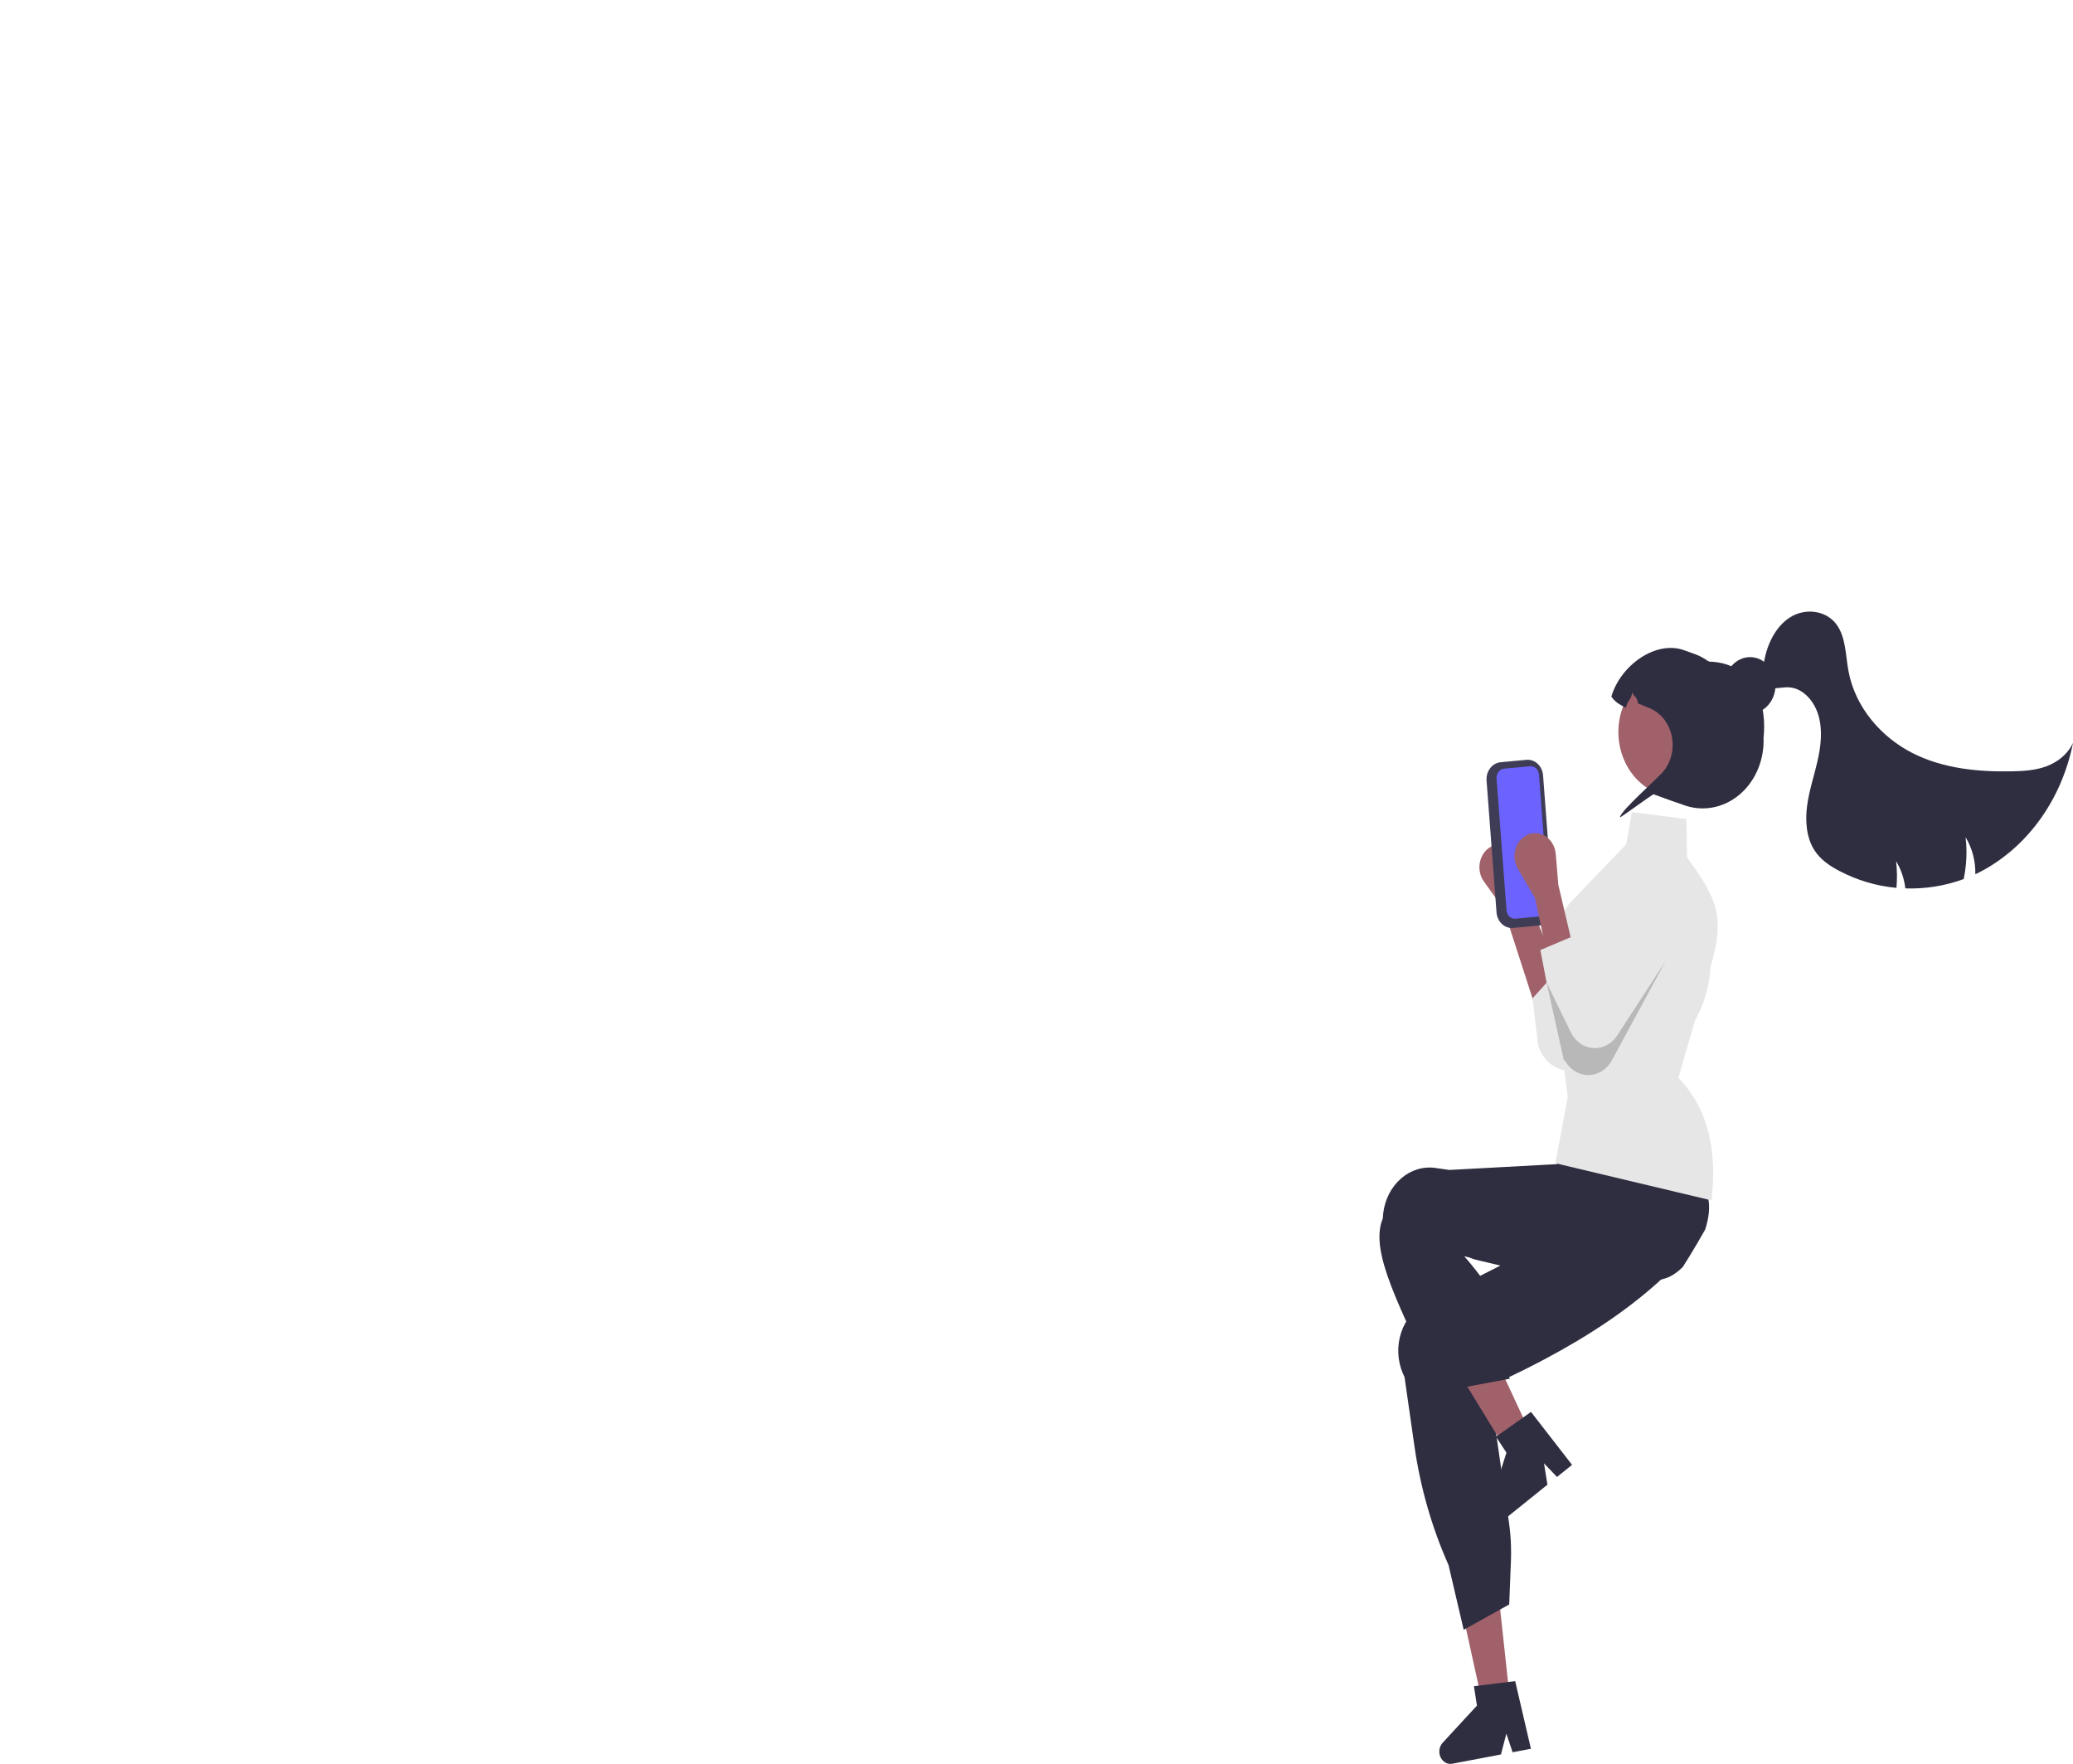 <?xml version="1.0" encoding="UTF-8"?> <svg xmlns="http://www.w3.org/2000/svg" width="1340" height="1140" viewBox="0 0 1340 1140" fill="none"> <path d="M976.23 1100.35L958.627 1102.53L941.949 1026.76L967.928 1023.55L976.23 1100.35Z" fill="#A0616A"></path> <path d="M1092.2 759.721C1091.65 759.117 1091.06 758.53 1090.47 757.971C1085.93 753.79 1081.18 749.89 1076.25 746.289C1070.67 742.167 1064.4 737.958 1057.3 733.614C1053.86 731.509 1050.23 729.359 1046.41 727.166C1044.49 726.067 1042.52 724.96 1040.49 723.845C1040.4 723.789 1040.32 723.737 1040.23 723.691L1039.64 723.36L996.92 762.483L993.886 765.128L1001.75 775.893C1001.75 775.893 1001.07 784.453 1001.09 784.457L993.274 806.083L993.188 806.127L965.358 820.22L936.678 834.746L921.275 842.552C917.703 844.357 914.49 846.933 911.824 850.129C909.158 853.325 907.092 857.077 905.746 861.168C904.329 865.417 903.69 869.935 903.864 874.461C904.037 878.986 905.022 883.428 906.759 887.528C907.104 888.363 907.49 889.2 907.901 890.006L914.302 934.656C918.125 961.362 925.56 987.275 936.354 1011.52L946.13 1053.32L947.615 1052.49L969.725 1040.2L975.567 1036.96L976.67 1008.88C976.795 1005.68 976.813 1002.46 976.711 999.248C976.559 993.991 976.106 988.75 975.354 983.557L962.677 895.981C964.927 894.964 967.146 893.941 969.335 892.914C979.48 888.205 989.086 883.444 998.151 878.632C1027.63 862.999 1051.65 846.77 1071.27 829.191C1076.79 824.26 1081.96 819.213 1086.79 814.05C1088.57 812.163 1090.29 810.258 1091.98 808.335C1092.38 807.89 1092.77 807.452 1093.15 807.002C1096.61 802.979 1099.1 798.059 1100.39 792.692C1101.69 787.324 1101.76 781.681 1100.58 776.279C1099.27 769.986 1096.36 764.242 1092.2 759.721Z" fill="#2F2E41"></path> <path d="M974.797 1087.09L955.742 1089.43L952.752 1089.79L954.698 1102.34L932.554 1126.34C931.458 1127.53 930.733 1129.07 930.484 1130.75C930.235 1132.42 930.476 1134.14 931.17 1135.65C931.865 1137.17 932.978 1138.39 934.346 1139.15C935.714 1139.92 937.265 1140.17 938.774 1139.89L970.221 1133.91L973.719 1120.46L977.754 1132.48L989.599 1130.23L979.43 1086.53L974.797 1087.09Z" fill="#2F2E41"></path> <path d="M992.931 652.374L1009.25 633.177L986.231 577.309L982.808 557.685C982.363 555.136 981.323 552.76 979.792 550.796C978.26 548.833 976.291 547.349 974.081 546.494C971.871 545.639 969.497 545.443 967.197 545.924C964.897 546.406 962.751 547.549 960.974 549.239C958.341 551.743 956.687 555.285 956.363 559.116C956.038 562.947 957.068 566.769 959.235 569.773L971.942 587.397L992.931 652.374Z" fill="#A0616A"></path> <path d="M1009.25 624.582L990.652 645.211L994.21 675.375C995.343 679.312 997.373 682.858 1000.1 685.668C1002.84 688.479 1006.18 690.459 1009.8 691.416C1014.27 692.597 1018.96 692.167 1023.19 690.191C1027.43 688.214 1030.98 684.793 1033.35 680.423L1075.17 600.886C1078.14 595.406 1079.05 588.857 1077.72 582.638C1076.39 576.419 1072.92 571.023 1068.06 567.603C1065.44 565.764 1062.5 564.557 1059.43 564.06C1056.37 563.564 1053.24 563.789 1050.26 564.722C1047.28 565.654 1044.51 567.273 1042.13 569.472C1039.74 571.672 1037.81 574.403 1036.44 577.488L1010.91 637.838L1009.25 624.582Z" fill="#E6E6E6"></path> <path d="M990.515 929.005C989.554 930.09 988.59 931.162 987.615 932.238C985.677 934.385 983.71 936.513 981.738 938.616C980.746 939.67 979.743 940.726 978.748 941.766L978.756 941.804L978.69 941.835L978.67 941.853L977.016 942.801L972.9 936.074L971.001 932.977L968.318 928.588L963.402 920.56L937.519 878.293L960.731 864.999L962.559 868.946L962.571 868.943L963.475 870.898L980.45 907.389L983.916 914.851L984.025 915.076L986.108 919.531L987.905 923.392L989.909 927.707L990.515 929.005Z" fill="#A0616A"></path> <path d="M985.718 915.305L969.56 926.751L967.023 928.544L973.773 938.849L963.479 971.239C962.969 972.84 962.934 974.58 963.379 976.204C963.823 977.829 964.724 979.253 965.951 980.269C967.177 981.285 968.664 981.839 970.194 981.851C971.724 981.862 973.218 981.33 974.456 980.333L1000.28 959.543L998.055 945.766L1006.46 954.562L1016.19 946.733L989.65 912.526L985.718 915.305Z" fill="#2F2E41"></path> <path d="M1102.23 794.651C1100.62 797.516 1098.98 800.367 1097.32 803.193C1094.25 808.453 1091.09 813.635 1087.85 818.74C1087.85 818.753 1087.84 818.753 1087.83 818.766C1085.94 820.708 1083.85 822.399 1081.61 823.805C1081.51 823.883 1081.41 823.935 1081.31 824C1079.66 825.013 1077.9 825.796 1076.08 826.331C1075.42 826.513 1074.75 826.696 1074.1 826.878C1071.73 827.503 1069.38 828.037 1067.04 828.505C1062.89 829.326 1058.78 829.912 1054.7 830.276C1054.37 830.315 1054.04 830.341 1053.71 830.367C1036.92 831.735 1020.57 829.534 1003.5 825.927C995.075 824.156 986.472 822.034 977.564 819.833C974.654 819.104 971.731 818.388 968.774 817.672C968.551 817.62 968.316 817.555 968.081 817.503C963.856 816.474 959.561 815.458 955.16 814.456C949.62 813.193 952.46 813.119 946.521 811.96C946.521 811.96 960.223 827.397 962.499 834.09C965.035 842.319 967.041 848.83 962.805 862.384L975.963 891.042L930.219 899.648C905.008 844.839 884.86 808.749 893.86 787.493C893.896 786.503 893.966 785.5 894.083 784.511C894.562 780.012 895.843 775.664 897.852 771.72C899.861 767.777 902.557 764.317 905.785 761.542C908.877 758.86 912.419 756.888 916.205 755.739C919.991 754.59 923.945 754.288 927.837 754.849L936.816 756.138L1006.45 752.385L1009.18 740.015L1009.69 739.807L1025.73 733.283L1081.22 710.718L1081.36 710.666L1085.01 709.182L1085.44 709.963C1085.57 710.197 1085.7 710.432 1085.82 710.666C1089.43 717.841 1092.37 725.407 1094.59 733.244C1098.32 746.048 1101.4 759.077 1103.8 772.268C1103.91 772.841 1104 773.362 1104.08 773.831L1104.12 773.974C1104.15 774.195 1104.18 774.338 1104.19 774.377C1105.47 780.289 1104.58 787.502 1102.23 794.651Z" fill="#2F2E41"></path> <path d="M1090.52 554.052L1090.12 529.375L1054.88 524.826L1051.19 545.664L1014.15 584.277C987.818 619.992 1006.95 644.622 1008.1 648.284L1011.35 693.32L1013.4 708.968L1005.4 751.79L1106.36 775.817C1109.59 746.211 1105.99 718.702 1084.92 696.56L1095.57 659.795C1100.97 650.196 1104.35 639.373 1105.47 628.126L1105.86 624.282C1115.27 591.749 1109.69 580.797 1090.52 554.052Z" fill="#E6E6E6"></path> <path d="M1139.96 476.927C1139.98 477.565 1140 478.203 1140 478.828C1139.99 485.725 1138.5 492.52 1135.67 498.66C1132.84 504.8 1128.74 510.11 1123.71 514.156C1118.68 518.201 1112.85 520.868 1106.71 521.938C1100.57 523.009 1094.29 522.452 1088.38 520.313L1081.14 517.696C1081.08 517.67 1081.01 517.657 1080.95 517.631L1069.01 513.308C1068.97 512.748 1068.98 512.186 1069.04 511.628C1051.23 503.19 1075.84 475.469 1081.96 454.648C1082.91 451.406 1050.22 453.828 1051.77 451.055C1051.43 450.859 1051.09 450.664 1050.78 450.469C1056.3 440.802 1064.46 433.346 1074.07 429.19C1083.68 425.035 1094.24 424.397 1104.2 427.369C1104.46 427.435 1104.73 427.526 1104.99 427.604C1128.18 428.242 1140.36 446.172 1140.36 469.453C1140.36 471.951 1140.23 474.447 1139.96 476.927Z" fill="#2F2E41"></path> <path d="M1119.87 486.094C1116.76 496.666 1109.99 505.435 1101.05 510.472C1092.11 515.509 1081.74 516.403 1072.21 512.956C1071.13 512.565 1070.07 512.123 1069.04 511.628C1060.36 507.503 1053.39 499.928 1049.5 490.39C1045.61 480.853 1045.07 470.045 1047.99 460.091C1048.92 456.921 1050.19 453.887 1051.77 451.054C1056.63 442.324 1064.21 435.874 1073.07 432.923C1081.92 429.973 1091.45 430.728 1099.84 435.045C1108.23 439.362 1114.9 446.942 1118.59 456.349C1122.28 465.757 1122.74 476.339 1119.87 486.094Z" fill="#A0616A"></path> <path d="M1081.13 517.692C1081.07 517.674 1081.01 517.651 1080.94 517.623L1069.01 513.308C1068.98 512.741 1047.07 528.832 1047.13 528.265C1047.47 523.915 1072.16 502.701 1075.85 497.767C1078.23 494.616 1079.89 490.869 1080.68 486.848C1081.47 482.828 1081.36 478.655 1080.38 474.689C1079.39 470.723 1077.55 467.084 1075.01 464.084C1072.47 461.084 1069.31 458.814 1065.81 457.47C1065.7 457.44 1065.6 457.4 1065.5 457.349C1063.19 456.455 1060.97 455.544 1058.89 454.633C1057.87 449.905 1057.34 451.47 1054.88 447.464C1055.33 451.109 1051.16 453.859 1051.1 457.538C1050.25 457.109 1049.44 456.662 1048.67 456.215C1048.33 456.008 1048 455.819 1047.68 455.63C1045.29 454.398 1043.2 452.546 1041.59 450.232C1047.55 429.894 1070.38 413.614 1088.71 420.267L1095.63 422.76C1104.37 425.906 1111.63 432.76 1115.83 441.825C1120.88 446.123 1124.91 451.723 1127.57 458.14C1142.73 491.922 1113.45 529.21 1081.13 517.692Z" fill="#2F2E41"></path> <path d="M1131.25 461.159C1140.33 461.159 1147.68 452.997 1147.68 442.929C1147.68 432.862 1140.33 424.7 1131.25 424.7C1122.18 424.7 1114.82 432.862 1114.82 442.929C1114.82 452.997 1122.18 461.159 1131.25 461.159Z" fill="#2F2E41"></path> <path d="M1340 480.111C1336.52 497.673 1329.55 514.152 1319.6 528.348C1309.64 542.543 1296.97 554.096 1282.48 562.166C1280.64 563.181 1278.76 564.126 1276.87 565.003C1277.04 556.501 1274.84 548.148 1270.56 541.089C1271.26 546.812 1271.34 552.606 1270.81 558.35C1270.52 561.644 1270.03 564.912 1269.34 568.132C1257.18 572.58 1244.42 574.622 1231.62 574.166C1230.89 567.859 1228.84 561.829 1225.63 556.562C1226.32 562.284 1226.4 568.078 1225.87 573.822C1213.02 572.665 1200.45 568.931 1188.79 562.802C1182.74 559.605 1176.78 555.599 1172.88 549.548C1167.69 541.485 1166.82 530.843 1168.09 521.044C1169.36 511.228 1172.54 501.858 1174.76 492.265C1176.97 482.672 1178.23 472.409 1175.62 462.936C1173.04 453.447 1165.77 445.005 1156.86 444.266C1152.8 443.922 1148.72 445.16 1144.66 444.748C1140.6 444.318 1136.2 441.309 1136.11 436.788L1140 429.774C1141.64 417.499 1147.28 405.327 1156.95 399.087C1166.6 392.829 1180.49 394.17 1187.38 403.935C1193.19 412.152 1192.98 423.568 1194.88 433.797C1199.32 457.555 1216.44 476.672 1236.33 486.747C1256.25 496.804 1278.65 498.918 1300.53 498.506C1308.03 498.351 1315.66 497.904 1322.78 495.274C1329.93 492.626 1336.59 487.538 1340 480.111Z" fill="#2F2E41"></path> <path d="M967.358 589.669L960.924 504.533C960.706 501.62 961.54 498.731 963.24 496.498C964.941 494.266 967.371 492.873 969.996 492.626L986.72 491.07C989.346 490.829 991.951 491.753 993.963 493.64C995.975 495.527 997.23 498.222 997.453 501.135L1003.89 586.271C1004.1 589.184 1003.27 592.074 1001.57 594.306C999.87 596.538 997.441 597.931 994.815 598.178L978.091 599.734C975.465 599.975 972.861 599.051 970.849 597.164C968.837 595.277 967.581 592.582 967.358 589.669Z" fill="#3F3D56"></path> <path d="M972.281 496.786C970.867 496.919 969.557 497.67 968.641 498.873C967.724 500.076 967.275 501.633 967.392 503.203L973.827 588.339C973.947 589.908 974.624 591.361 975.708 592.378C976.792 593.394 978.196 593.893 979.611 593.763L996.335 592.207C997.75 592.073 999.059 591.323 999.975 590.12C1000.89 588.917 1001.34 587.36 1001.22 585.79L994.789 500.654C994.669 499.085 993.993 497.632 992.908 496.615C991.824 495.599 990.42 495.1 989.006 495.23L972.281 496.786Z" fill="#6C63FF"></path> <path d="M1000.48 618.881L1016.76 611.987L1007.31 571.841L1005.65 551.938C1005.43 549.352 1004.61 546.874 1003.26 544.752C1001.91 542.63 1000.09 540.937 997.962 539.844C995.839 538.751 993.494 538.295 991.163 538.522C988.831 538.748 986.594 539.65 984.675 541.137C981.831 543.34 979.87 546.683 979.205 550.459C978.541 554.236 979.225 558.152 981.113 561.38L992.187 580.311L1000.48 618.881Z" fill="#A0616A"></path> <path d="M1017.4 604.816L995.695 614.008L1006.5 670.301C1007.28 674.343 1008.98 678.095 1011.45 681.191C1013.92 684.288 1017.06 686.625 1020.58 687.975C1024.92 689.64 1029.63 689.728 1034.02 688.225C1038.41 686.723 1042.25 683.709 1045 679.62L1093.71 605.064C1097.15 599.935 1098.64 593.519 1097.87 587.184C1097.1 580.85 1094.13 575.1 1089.59 571.163C1087.15 569.045 1084.34 567.522 1081.33 566.691C1078.32 565.861 1075.19 565.742 1072.14 566.342C1069.09 566.943 1066.19 568.249 1063.62 570.177C1061.06 572.104 1058.89 574.609 1057.25 577.529L1026.47 634.782L1017.4 604.816Z" fill="#E6E6E6"></path> <path opacity="0.2" d="M999.747 635.12L1010.72 684.562L1013 687.636C1014.8 690.071 1017.1 691.99 1019.72 693.231C1022.33 694.473 1025.17 695.001 1028 694.77C1030.83 694.54 1033.58 693.558 1036 691.908C1038.42 690.257 1040.44 687.986 1041.91 685.286L1076.68 621.133L1045.33 669.268C1043.57 671.967 1041.22 674.127 1038.51 675.546C1035.79 676.965 1032.8 677.596 1029.8 677.38C1026.8 677.164 1023.91 676.108 1021.38 674.311C1018.85 672.515 1016.78 670.036 1015.35 667.107L999.747 635.12Z" fill="black"></path> </svg> 